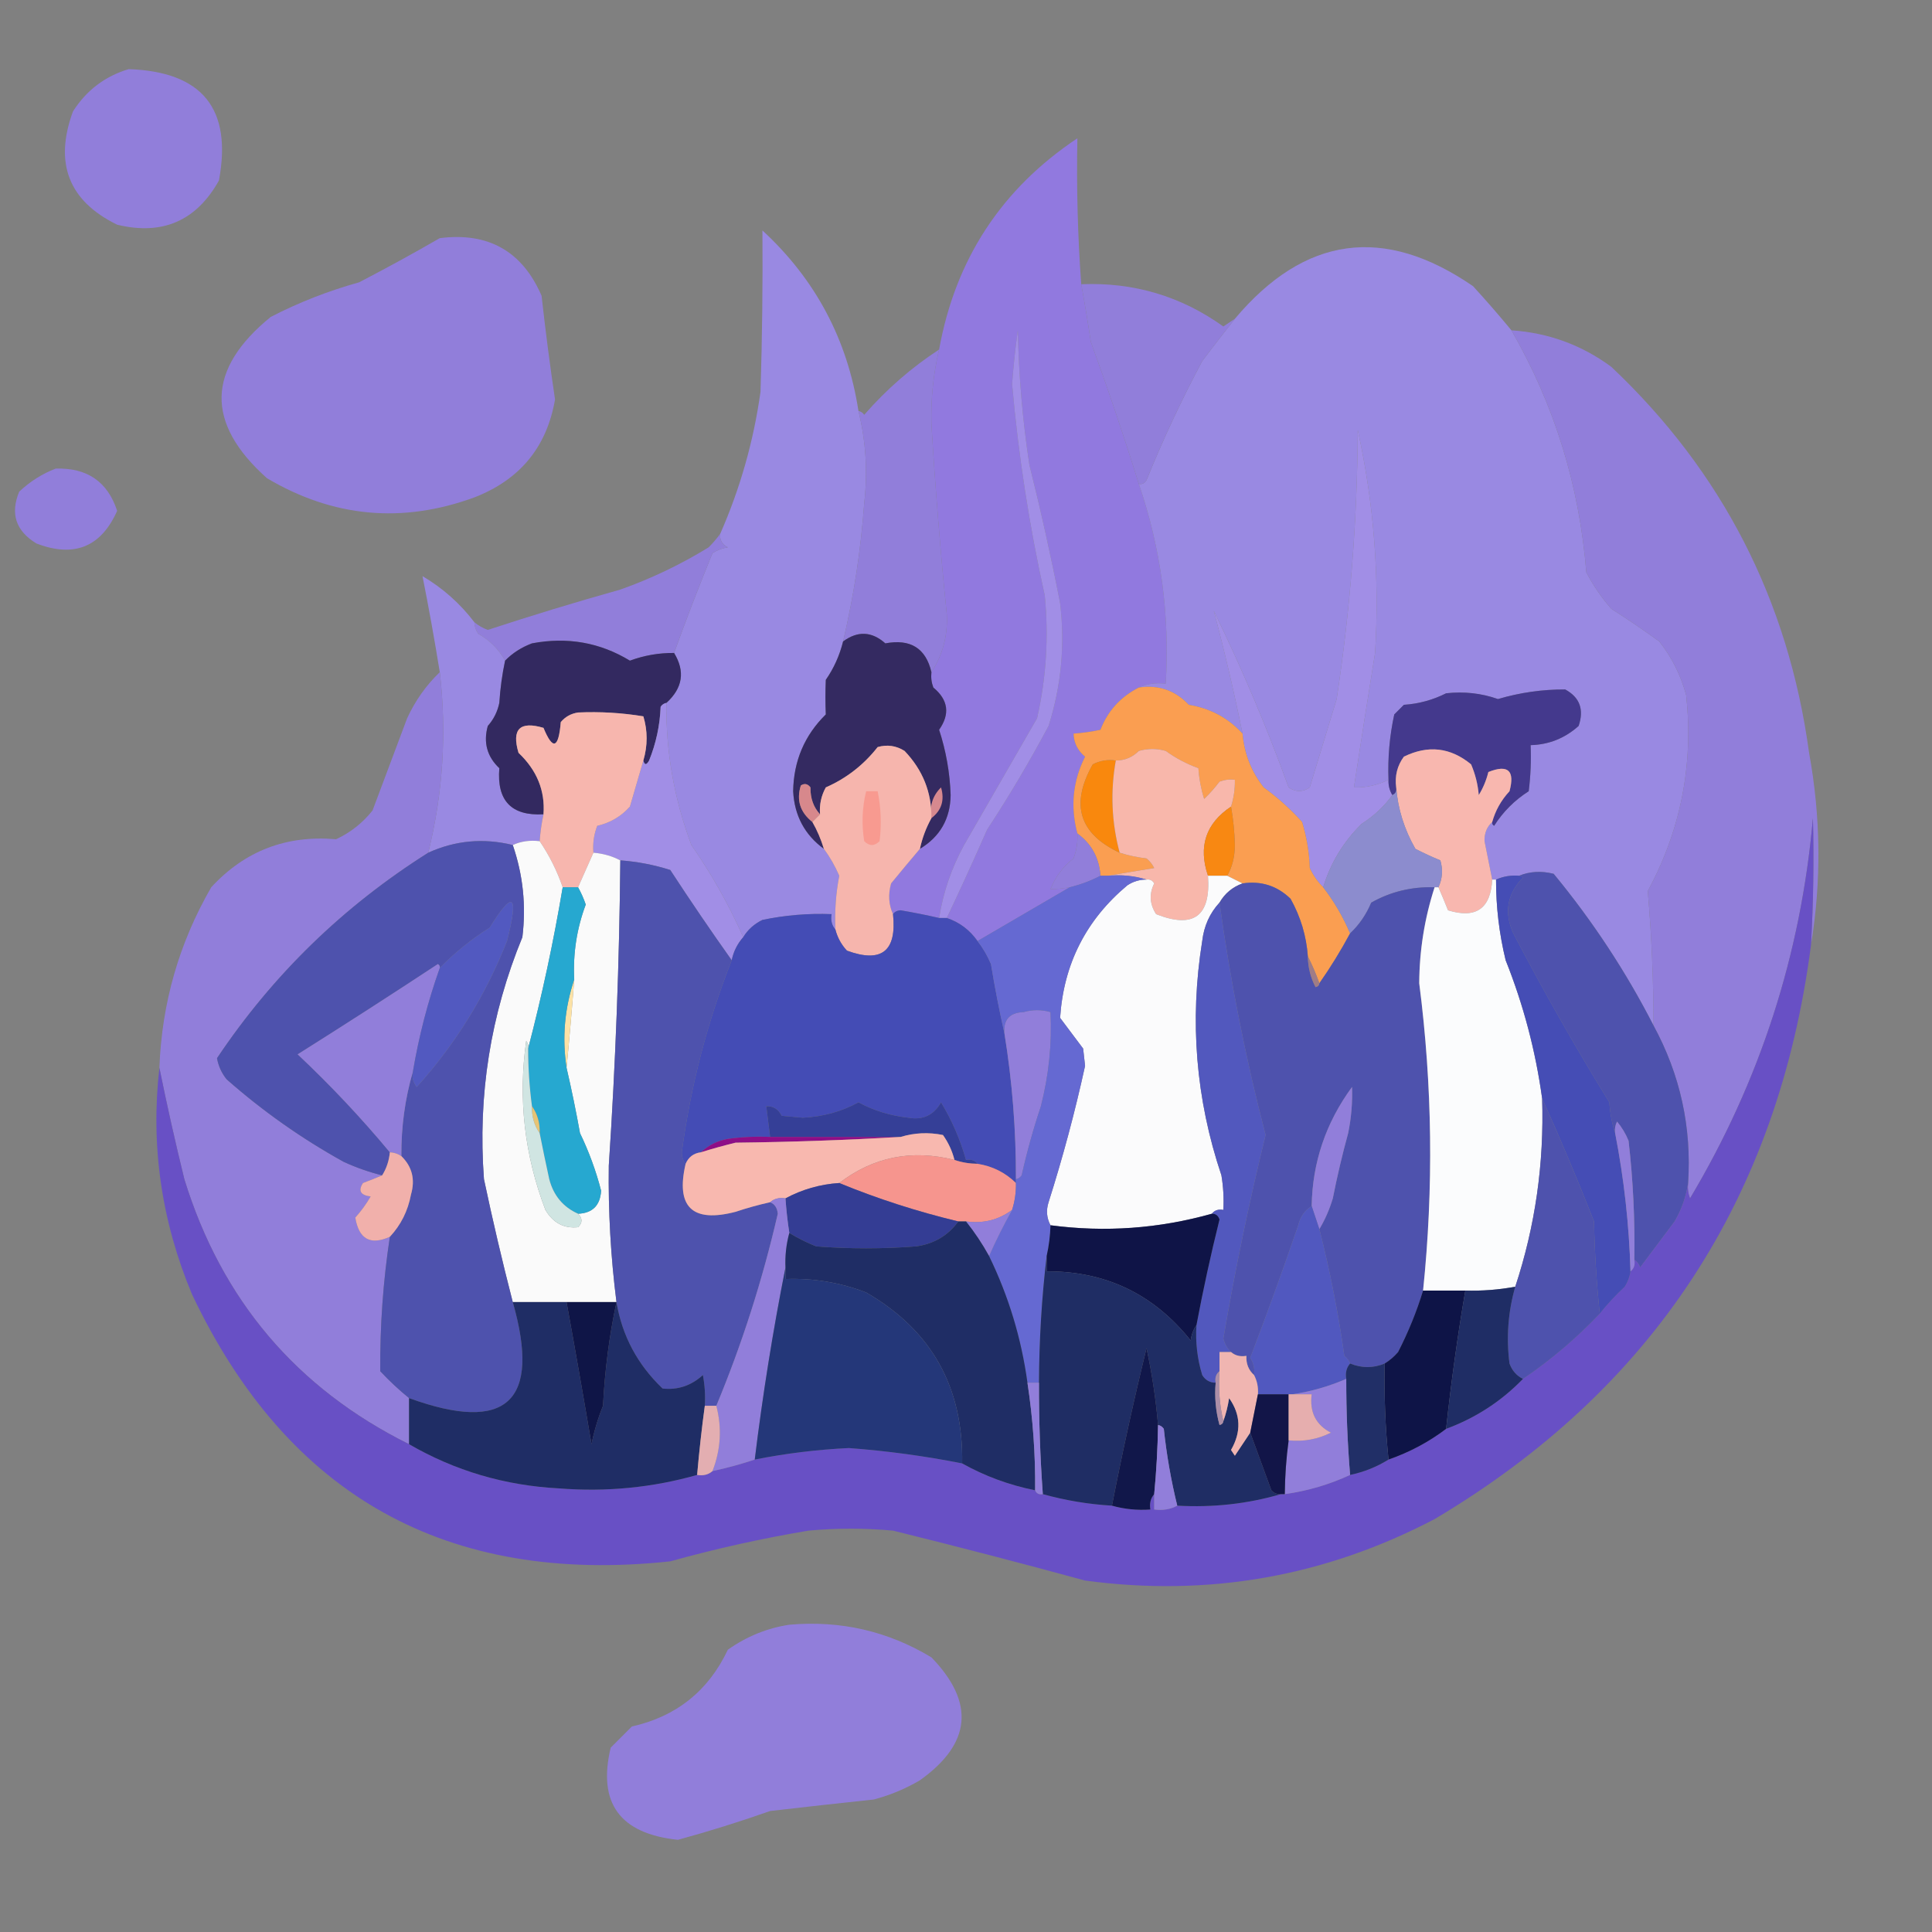 <svg id="SvgjsSvg1001" width="288" height="288" xmlns="http://www.w3.org/2000/svg" version="1.1" xmlns:xlink="http://www.w3.org/1999/xlink" xmlns:svgjs="http://svgjs.com/svgjs"><rect width="100%" height="100%" fill="#808080" stroke="none"/><defs id="SvgjsDefs1002"></defs><g id="SvgjsG1008"><svg xmlns="http://www.w3.org/2000/svg" fill-rule="evenodd" clip-rule="evenodd" image-rendering="optimizeQuality" shape-rendering="geometricPrecision" text-rendering="geometricPrecision" viewBox="0 0 503 496" width="288" height="288"><path fill="#917eda" d="M 33.5,14.5 C 52.67,15.158 60.503,24.824 57,43.5C 51.116,54.023 42.283,57.857 30.5,55C 17.878,48.827 14.045,38.994 19,25.5C 22.515,20.003 27.348,16.337 33.5,14.5 Z" class="colorb2b1fc svgShape"></path><path fill="#9179df" d="M 281.5,70.5 C 282.411,75.439 283.244,80.439 284,85.5C 288.471,97.745 292.637,110.079 296.5,122.5C 302.25,139.312 304.583,156.645 303.5,174.5C 300.941,174.198 298.607,174.532 296.5,175.5C 291.739,177.925 288.406,181.592 286.5,186.5C 284.194,186.993 281.861,187.326 279.5,187.5C 279.585,189.929 280.585,191.929 282.5,193.5C 279.304,199.836 278.637,206.502 280.5,213.5C 280.62,215.734 280.287,217.901 279.5,220C 276.78,222.099 274.78,224.765 273.5,228C 275.107,227.981 276.774,227.815 278.5,227.5C 270.508,232.163 262.508,236.83 254.5,241.5C 252.461,238.608 249.794,236.608 246.5,235.5C 250.082,227.943 253.582,220.276 257,212.5C 262.732,203.761 268.065,194.761 273,185.5C 276.307,175.074 277.307,164.407 276,153.5C 273.645,141.416 270.979,129.416 268,117.5C 266.232,105.9 265.232,94.234 265,82.5C 264.336,87.149 263.836,91.816 263.5,96.5C 265.132,115.028 267.966,133.361 272,151.5C 273.067,162.292 272.401,172.959 270,183.5C 263.634,194.52 257.301,205.52 251,216.5C 247.731,222.476 245.564,228.809 244.5,235.5C 241.228,234.744 237.894,234.078 234.5,233.5C 233.584,233.543 232.917,233.876 232.5,234.5C 231.366,232.034 231.199,229.367 232,226.5C 234.518,223.429 237.018,220.429 239.5,217.5C 244.75,214.335 247.417,209.668 247.5,203.5C 247.297,197.649 246.297,191.982 244.5,186.5C 247.389,182.385 246.889,178.718 243,175.5C 242.51,174.207 242.343,172.873 242.5,171.5C 245.428,167.031 246.761,162.031 246.5,156.5C 244.836,140.022 243.502,123.522 242.5,107C 242.317,100.358 242.983,93.858 244.5,87.5C 248.736,64.013 260.736,45.679 280.5,32.5C 280.246,45.155 280.579,57.822 281.5,70.5 Z" class="color8888e9 svgShape"></path><path fill="#917eda" d="M 114.5,58.5 C 127.139,56.9 135.972,61.9 141,73.5C 142.002,82.523 143.169,91.523 144.5,100.5C 142.366,112.9 135.366,121.4 123.5,126C 104.727,132.872 86.727,131.206 69.5,121C 53.422,106.632 53.756,92.632 70.5,79C 77.851,75.216 85.518,72.216 93.5,70C 100.686,66.269 107.686,62.436 114.5,58.5 Z" class="colorb1b0fd svgShape"></path><path fill="#9989e2" d="M 223.5,103.5 C 225.438,111.378 225.938,119.378 225,127.5C 224.126,139.66 222.292,151.66 219.5,163.5C 218.596,167.145 217.096,170.478 215,173.5C 214.872,176.514 214.872,179.514 215,182.5C 209.462,187.945 206.629,194.612 206.5,202.5C 206.828,208.827 209.495,213.827 214.5,217.5C 216.075,219.645 217.409,221.978 218.5,224.5C 217.615,229.122 217.282,233.789 217.5,238.5C 216.566,237.432 216.232,236.099 216.5,234.5C 210.435,234.261 204.435,234.761 198.5,236C 196.341,237.059 194.674,238.559 193.5,240.5C 189.798,232.101 185.298,224.101 180,216.5C 175.495,204.438 173.329,192.104 173.5,179.5C 177.757,175.631 178.424,171.298 175.5,166.5C 178.593,157.91 181.926,149.243 185.5,140.5C 186.729,139.719 188.062,139.219 189.5,139C 188.027,138.29 187.36,137.124 187.5,135.5C 192.705,123.682 196.205,111.349 198,98.5C 198.441,84.374 198.607,70.374 198.5,56.5C 212.301,69.218 220.634,84.884 223.5,103.5 Z" class="color9d9ce9 svgShape"></path><path fill="#9989e2" d="M 393.5,82.5 C 404.693,101.92 411.193,122.92 413,145.5C 414.796,148.927 416.963,152.094 419.5,155C 423.753,157.71 427.92,160.543 432,163.5C 435.28,167.658 437.613,172.325 439,177.5C 440.935,195.561 437.602,212.561 429,228.5C 429.996,240.09 430.496,251.757 430.5,263.5C 423.299,249.447 414.632,236.28 404.5,224C 401.304,223.195 398.304,223.362 395.5,224.5C 393.379,224.325 391.379,224.659 389.5,225.5C 389.167,225.5 388.833,225.5 388.5,225.5C 387.837,222.179 387.17,218.846 386.5,215.5C 386.436,213.443 387.102,211.777 388.5,210.5C 388.435,210.938 388.601,211.272 389,211.5C 391.333,207.833 394.333,204.833 398,202.5C 398.499,198.514 398.666,194.514 398.5,190.5C 403.266,190.368 407.433,188.702 411,185.5C 412.458,181.219 411.292,178.053 407.5,176C 401.555,175.98 395.722,176.813 390,178.5C 385.68,176.98 381.18,176.48 376.5,177C 373.043,178.743 369.377,179.743 365.5,180C 364.667,180.833 363.833,181.667 363,182.5C 361.783,188.101 361.283,193.768 361.5,199.5C 358.692,200.929 355.692,201.595 352.5,201.5C 354.28,189.875 356.114,178.208 358,166.5C 359.209,146.929 357.709,127.596 353.5,108.5C 353.367,131.977 351.534,155.31 348,178.5C 345.668,186.155 343.335,193.822 341,201.5C 339.186,202.76 337.353,202.76 335.5,201.5C 329.804,185.78 323.304,170.446 316,155.5C 318.806,166.02 321.306,176.687 323.5,187.5C 319.739,183.405 315.073,180.905 309.5,180C 305.973,176.239 301.639,174.739 296.5,175.5C 298.607,174.532 300.941,174.198 303.5,174.5C 304.583,156.645 302.25,139.312 296.5,122.5C 297.376,122.631 298.043,122.298 298.5,121.5C 302.798,110.905 307.631,100.572 313,90.5C 315.873,86.696 318.707,83.029 321.5,79.5C 339.667,57.897 360.333,55.063 383.5,71C 386.959,74.771 390.292,78.605 393.5,82.5 Z" class="color9c9be8 svgShape"></path><path fill="#917eda" d="M281.5 70.5C295.139 69.937 307.472 73.603 318.5 81.5 319.518 80.808 320.518 80.141 321.5 79.5 318.707 83.029 315.873 86.696 313 90.5 307.631 100.572 302.798 110.905 298.5 121.5 298.043 122.298 297.376 122.631 296.5 122.5 292.637 110.079 288.471 97.745 284 85.5 283.244 80.439 282.411 75.439 281.5 70.5zM393.5 82.5C403.109 83.14 411.776 86.307 419.5 92 448.423 119.315 465.59 152.815 471 192.5 474.057 209.293 474.223 225.96 471.5 242.5 472.111 231.501 472.278 220.501 472 209.5 468.884 244.97 458.218 277.97 440 308.5 439.51 307.207 439.343 305.873 439.5 304.5 440.446 289.953 437.446 276.287 430.5 263.5 430.496 251.757 429.996 240.09 429 228.5 437.602 212.561 440.935 195.561 439 177.5 437.613 172.325 435.28 167.658 432 163.5 427.92 160.543 423.753 157.71 419.5 155 416.963 152.094 414.796 148.927 413 145.5 411.193 122.92 404.693 101.92 393.5 82.5z" class="colorb1b0fd svgShape"></path><path fill="#917eda" d="M 244.5,87.5 C 242.983,93.858 242.317,100.358 242.5,107C 243.502,123.522 244.836,140.022 246.5,156.5C 246.761,162.031 245.428,167.031 242.5,171.5C 241.043,165.266 237.043,162.766 230.5,164C 226.969,160.86 223.302,160.694 219.5,163.5C 222.292,151.66 224.126,139.66 225,127.5C 225.938,119.378 225.438,111.378 223.5,103.5C 224.117,103.611 224.617,103.944 225,104.5C 230.78,97.878 237.28,92.212 244.5,87.5 Z" class="colorb0affd svgShape"></path><path fill="#a18ee6" d="M 361.5,199.5 C 361.433,200.959 361.766,202.292 362.5,203.5C 360.406,206.422 357.739,208.922 354.5,211C 349.744,215.685 346.411,221.185 344.5,227.5C 343.069,226.097 341.902,224.431 341,222.5C 340.857,218.381 340.19,214.381 339,210.5C 335.991,207.158 332.657,204.158 329,201.5C 325.774,197.381 323.94,192.714 323.5,187.5C 321.306,176.687 318.806,166.02 316,155.5C 323.304,170.446 329.804,185.78 335.5,201.5C 337.353,202.76 339.186,202.76 341,201.5C 343.335,193.822 345.668,186.155 348,178.5C 351.534,155.31 353.367,131.977 353.5,108.5C 357.709,127.596 359.209,146.929 358,166.5C 356.114,178.208 354.28,189.875 352.5,201.5C 355.692,201.595 358.692,200.929 361.5,199.5 Z" class="colorb0aefb svgShape"></path><path fill="#917eda" d="M 14.5,118.5 C 22.687,118.244 28.02,121.911 30.5,129.5C 26.304,138.924 19.304,141.757 9.5,138C 4.121,134.752 2.621,130.252 5,124.5C 7.843,121.837 11.009,119.837 14.5,118.5 Z" class="colorb3b2fc svgShape"></path><path fill="#917eda" d="M 187.5,135.5 C 187.36,137.124 188.027,138.29 189.5,139C 188.062,139.219 186.729,139.719 185.5,140.5C 181.926,149.243 178.593,157.91 175.5,166.5C 171.55,166.464 167.717,167.131 164,168.5C 156.196,163.76 147.696,162.26 138.5,164C 135.761,165.026 133.428,166.526 131.5,168.5C 129.838,165.522 127.505,163.189 124.5,161.5C 123.873,160.583 123.539,159.583 123.5,158.5C 124.531,159.355 125.697,160.022 127,160.5C 138.402,156.751 149.902,153.251 161.5,150C 169.562,147.135 177.229,143.469 184.5,139C 185.636,137.855 186.636,136.688 187.5,135.5 Z" class="colorb0affa svgShape"></path><path fill="#a18ee6" d="M 246.5,235.5 C 245.833,235.5 245.167,235.5 244.5,235.5C 245.564,228.809 247.731,222.476 251,216.5C 257.301,205.52 263.634,194.52 270,183.5C 272.401,172.959 273.067,162.292 272,151.5C 267.966,133.361 265.132,115.028 263.5,96.5C 263.836,91.816 264.336,87.149 265,82.5C 265.232,94.234 266.232,105.9 268,117.5C 270.979,129.416 273.645,141.416 276,153.5C 277.307,164.407 276.307,175.074 273,185.5C 268.065,194.761 262.732,203.761 257,212.5C 253.582,220.276 250.082,227.943 246.5,235.5 Z" class="coloracacfc svgShape"></path><path fill="#9989e2" d="M 123.5,158.5 C 123.539,159.583 123.873,160.583 124.5,161.5C 127.505,163.189 129.838,165.522 131.5,168.5C 130.74,172.081 130.24,175.748 130,179.5C 129.527,181.779 128.527,183.779 127,185.5C 125.802,189.809 126.802,193.476 130,196.5C 129.307,204.972 133.141,208.972 141.5,208.5C 141.007,210.806 140.674,213.139 140.5,215.5C 137.941,215.198 135.607,215.532 133.5,216.5C 125.871,214.635 118.538,215.302 111.5,218.5C 115.34,202.976 116.34,187.309 114.5,171.5C 113.14,163.078 111.64,154.744 110,146.5C 115.289,149.623 119.789,153.623 123.5,158.5 Z" class="color9d9ce9 svgShape"></path><path fill="#342a61" d="M 242.5,171.5 C 242.343,172.873 242.51,174.207 243,175.5C 246.889,178.718 247.389,182.385 244.5,186.5C 246.297,191.982 247.297,197.649 247.5,203.5C 247.417,209.668 244.75,214.335 239.5,217.5C 240.108,214.673 241.108,212.007 242.5,209.5C 242.57,202.792 240.236,196.959 235.5,192C 233.305,190.627 230.971,190.294 228.5,191C 224.86,195.644 220.36,199.144 215,201.5C 213.798,203.677 213.298,206.011 213.5,208.5C 211.803,206.695 210.97,204.361 211,201.5C 210.282,200.549 209.449,200.383 208.5,201C 207.31,204.802 208.31,207.969 211.5,210.5C 212.736,212.649 213.736,214.982 214.5,217.5C 209.495,213.827 206.828,208.827 206.5,202.5C 206.629,194.612 209.462,187.945 215,182.5C 214.872,179.514 214.872,176.514 215,173.5C 217.096,170.478 218.596,167.145 219.5,163.5C 223.302,160.694 226.969,160.86 230.5,164C 237.043,162.766 241.043,165.266 242.5,171.5 Z" class="color342a61 svgShape"></path><path fill="#332960" d="M 175.5,166.5 C 178.424,171.298 177.757,175.631 173.5,179.5C 172.883,179.611 172.383,179.944 172,180.5C 171.811,185.346 170.811,190.012 169,194.5C 168.31,195.738 167.81,195.738 167.5,194.5C 168.637,190.618 168.637,186.784 167.5,183C 161.846,182.074 156.18,181.741 150.5,182C 148.671,182.273 147.171,183.107 146,184.5C 145.429,191.399 143.929,191.899 141.5,186C 135.333,184.167 133.167,186.333 135,192.5C 139.79,197.038 141.956,202.371 141.5,208.5C 133.141,208.972 129.307,204.972 130,196.5C 126.802,193.476 125.802,189.809 127,185.5C 128.527,183.779 129.527,181.779 130,179.5C 130.24,175.748 130.74,172.081 131.5,168.5C 133.428,166.526 135.761,165.026 138.5,164C 147.696,162.26 156.196,163.76 164,168.5C 167.717,167.131 171.55,166.464 175.5,166.5 Z" class="color332960 svgShape"></path><path fill="#917eda" d="M 114.5,171.5 C 116.34,187.309 115.34,202.976 111.5,218.5C 89.348,232.487 71.014,250.32 56.5,272C 56.858,274.032 57.692,275.866 59,277.5C 68.378,285.773 78.544,292.94 89.5,299C 92.796,300.511 96.129,301.677 99.5,302.5C 97.958,303.163 96.291,303.83 94.5,304.5C 93.186,306.518 93.853,307.685 96.5,308C 95.36,309.973 94.027,311.807 92.5,313.5C 93.425,319.113 96.425,320.78 101.5,318.5C 99.744,330.067 98.911,341.733 99,353.5C 101.396,356.067 103.896,358.4 106.5,360.5C 106.5,364.5 106.5,368.5 106.5,372.5C 77.195,357.935 57.695,334.935 48,303.5C 45.605,293.749 43.438,284.083 41.5,274.5C 42.121,257.676 46.621,242.009 55,227.5C 63.716,218.036 74.549,213.869 87.5,215C 91.241,213.262 94.408,210.762 97,207.5C 99.998,199.512 102.998,191.512 106,183.5C 108.118,178.906 110.952,174.906 114.5,171.5 Z" class="colorb1b0fd svgShape"></path><path fill="#fa9e51" d="M 296.5,175.5 C 301.639,174.739 305.973,176.239 309.5,180C 315.073,180.905 319.739,183.405 323.5,187.5C 323.94,192.714 325.774,197.381 329,201.5C 332.657,204.158 335.991,207.158 339,210.5C 340.19,214.381 340.857,218.381 341,222.5C 341.902,224.431 343.069,226.097 344.5,227.5C 347.352,231.204 349.685,235.204 351.5,239.5C 349.081,244.009 346.414,248.342 343.5,252.5C 342.651,250.112 341.651,247.779 340.5,245.5C 340.117,240.183 338.617,235.183 336,230.5C 332.518,227.117 328.351,225.784 323.5,226.5C 322.167,225.833 320.833,225.167 319.5,224.5C 320.812,222.257 321.478,219.59 321.5,216.5C 321.414,213.116 321.081,209.783 320.5,206.5C 321.219,204.236 321.552,201.903 321.5,199.5C 320.127,199.343 318.793,199.51 317.5,200C 316.274,201.635 314.941,203.135 313.5,204.5C 312.682,201.893 312.182,199.226 312,196.5C 308.961,195.397 306.127,193.897 303.5,192C 301.167,191.333 298.833,191.333 296.5,192C 294.842,193.663 292.842,194.496 290.5,194.5C 288.396,194.201 286.396,194.534 284.5,195.5C 278.612,205.912 280.945,213.578 291.5,218.5C 293.746,219.21 296.08,219.71 298.5,220C 299.357,220.689 300.023,221.522 300.5,222.5C 296.353,223.167 292.353,223.834 288.5,224.5C 287.833,224.5 287.167,224.5 286.5,224.5C 286.175,219.86 284.175,216.194 280.5,213.5C 278.637,206.502 279.304,199.836 282.5,193.5C 280.585,191.929 279.585,189.929 279.5,187.5C 281.861,187.326 284.194,186.993 286.5,186.5C 288.406,181.592 291.739,177.925 296.5,175.5 Z" class="colorfba419 svgShape"></path><path fill="#44398d" d="M 388.5,210.5 C 389.343,207.484 390.843,204.817 393,202.5C 394.45,197.115 392.617,195.448 387.5,197.5C 386.965,199.661 386.132,201.661 385,203.5C 384.759,200.711 384.092,198.044 383,195.5C 377.633,191.079 371.8,190.413 365.5,193.5C 363.771,195.851 363.104,198.518 363.5,201.5C 363.672,202.492 363.338,203.158 362.5,203.5C 361.766,202.292 361.433,200.959 361.5,199.5C 361.283,193.768 361.783,188.101 363,182.5C 363.833,181.667 364.667,180.833 365.5,180C 369.377,179.743 373.043,178.743 376.5,177C 381.18,176.48 385.68,176.98 390,178.5C 395.722,176.813 401.555,175.98 407.5,176C 411.292,178.053 412.458,181.219 411,185.5C 407.433,188.702 403.266,190.368 398.5,190.5C 398.666,194.514 398.499,198.514 398,202.5C 394.333,204.833 391.333,207.833 389,211.5C 388.601,211.272 388.435,210.938 388.5,210.5 Z" class="color44398d svgShape"></path><path fill="#a18ee6" d="M 173.5,179.5 C 173.329,192.104 175.495,204.438 180,216.5C 185.298,224.101 189.798,232.101 193.5,240.5C 191.975,242.216 190.975,244.216 190.5,246.5C 185.088,238.885 179.755,231.052 174.5,223C 170.28,221.658 165.947,220.825 161.5,220.5C 159.401,219.388 157.067,218.721 154.5,218.5C 154.292,216.08 154.626,213.747 155.5,211.5C 158.872,210.731 161.705,209.065 164,206.5C 165.192,202.377 166.359,198.377 167.5,194.5C 167.81,195.738 168.31,195.738 169,194.5C 170.811,190.012 171.811,185.346 172,180.5C 172.383,179.944 172.883,179.611 173.5,179.5 Z" class="colorb0aefb svgShape"></path><path fill="#f7b6ae" d="M 167.5,194.5 C 166.359,198.377 165.192,202.377 164,206.5C 161.705,209.065 158.872,210.731 155.5,211.5C 154.626,213.747 154.292,216.08 154.5,218.5C 153.172,221.497 151.839,224.497 150.5,227.5C 149.167,227.5 147.833,227.5 146.5,227.5C 145.023,223.213 143.023,219.213 140.5,215.5C 140.674,213.139 141.007,210.806 141.5,208.5C 141.956,202.371 139.79,197.038 135,192.5C 133.167,186.333 135.333,184.167 141.5,186C 143.929,191.899 145.429,191.399 146,184.5C 147.171,183.107 148.671,182.273 150.5,182C 156.18,181.741 161.846,182.074 167.5,183C 168.637,186.784 168.637,190.618 167.5,194.5 Z" class="colorf7b6ae svgShape"></path><path fill="#f9880d" d="M 290.5,194.5 C 289.061,202.572 289.395,210.572 291.5,218.5C 280.945,213.578 278.612,205.912 284.5,195.5C 286.396,194.534 288.396,194.201 290.5,194.5 Z" class="colorf9880d svgShape"></path><path fill="#f8b7af" d="M 388.5,210.5 C 387.102,211.777 386.436,213.443 386.5,215.5C 387.17,218.846 387.837,222.179 388.5,225.5C 388.095,233.07 384.261,235.737 377,233.5C 376.155,231.389 375.322,229.389 374.5,227.5C 375.537,225.262 375.703,222.929 375,220.5C 372.798,219.598 370.632,218.598 368.5,217.5C 365.597,212.409 363.93,207.075 363.5,201.5C 363.104,198.518 363.771,195.851 365.5,193.5C 371.8,190.413 377.633,191.079 383,195.5C 384.092,198.044 384.759,200.711 385,203.5C 386.132,201.661 386.965,199.661 387.5,197.5C 392.617,195.448 394.45,197.115 393,202.5C 390.843,204.817 389.343,207.484 388.5,210.5 Z" class="colorf8b7af svgShape"></path><path fill="#f8b7ab" d="M 320.5,206.5 C 313.928,210.882 311.928,216.882 314.5,224.5C 315.268,235.029 310.768,238.362 301,234.5C 299.314,231.912 299.147,229.245 300.5,226.5C 300.043,225.702 299.376,225.369 298.5,225.5C 295.375,224.521 292.042,224.187 288.5,224.5C 292.353,223.834 296.353,223.167 300.5,222.5C 300.023,221.522 299.357,220.689 298.5,220C 296.08,219.71 293.746,219.21 291.5,218.5C 289.395,210.572 289.061,202.572 290.5,194.5C 292.842,194.496 294.842,193.663 296.5,192C 298.833,191.333 301.167,191.333 303.5,192C 306.127,193.897 308.961,195.397 312,196.5C 312.182,199.226 312.682,201.893 313.5,204.5C 314.941,203.135 316.274,201.635 317.5,200C 318.793,199.51 320.127,199.343 321.5,199.5C 321.552,201.903 321.219,204.236 320.5,206.5 Z" class="colorf8b7ab svgShape"></path><path fill="#d7888c" d="M 213.5,208.5 C 212.833,209.167 212.167,209.833 211.5,210.5C 208.31,207.969 207.31,204.802 208.5,201C 209.449,200.383 210.282,200.549 211,201.5C 210.97,204.361 211.803,206.695 213.5,208.5 Z" class="colord7888c svgShape"></path><path fill="#d7898f" d="M 242.5,209.5 C 241.964,206.335 242.797,203.669 245,201.5C 245.977,204.817 245.144,207.484 242.5,209.5 Z" class="colord7898f svgShape"></path><path fill="#f6b5ad" d="M 242.5,209.5 C 241.108,212.007 240.108,214.673 239.5,217.5C 237.018,220.429 234.518,223.429 232,226.5C 231.199,229.367 231.366,232.034 232.5,234.5C 233.52,244.148 229.52,247.315 220.5,244C 219.029,242.417 218.029,240.583 217.5,238.5C 217.282,233.789 217.615,229.122 218.5,224.5C 217.409,221.978 216.075,219.645 214.5,217.5C 213.736,214.982 212.736,212.649 211.5,210.5C 212.167,209.833 212.833,209.167 213.5,208.5C 213.298,206.011 213.798,203.677 215,201.5C 220.36,199.144 224.86,195.644 228.5,191C 230.971,190.294 233.305,190.627 235.5,192C 240.236,196.959 242.57,202.792 242.5,209.5 Z" class="colorf6b5ad svgShape"></path><path fill="#8c8cce" d="M 363.5,201.5 C 363.93,207.075 365.597,212.409 368.5,217.5C 370.632,218.598 372.798,219.598 375,220.5C 375.703,222.929 375.537,225.262 374.5,227.5C 374.167,227.5 373.833,227.5 373.5,227.5C 367.534,227.319 362.034,228.653 357,231.5C 355.694,234.621 353.86,237.287 351.5,239.5C 349.685,235.204 347.352,231.204 344.5,227.5C 346.411,221.185 349.744,215.685 354.5,211C 357.739,208.922 360.406,206.422 362.5,203.5C 363.338,203.158 363.672,202.492 363.5,201.5 Z" class="color9d9be7 svgShape"></path><path fill="#f89a90" d="M 225.5,202.5 C 226.5,202.5 227.5,202.5 228.5,202.5C 229.368,206.808 229.534,211.141 229,215.5C 227.667,216.833 226.333,216.833 225,215.5C 224.294,211.113 224.46,206.78 225.5,202.5 Z" class="colorf89a90 svgShape"></path><path fill="#fafafa" d="M 140.5,215.5 C 143.023,219.213 145.023,223.213 146.5,227.5C 144.106,241.729 141.106,255.729 137.5,269.5C 137.631,268.761 137.464,268.094 137,267.5C 134.867,282.53 136.534,297.197 142,311.5C 144.002,314.887 146.835,316.387 150.5,316C 151.684,314.855 151.684,313.688 150.5,312.5C 154.261,312.341 156.261,310.341 156.5,306.5C 155.165,301.331 153.332,296.331 151,291.5C 149.971,285.786 148.804,280.119 147.5,274.5C 148.249,266.841 148.916,259.174 149.5,251.5C 149.155,244.771 150.155,238.271 152.5,232C 151.956,230.415 151.289,228.915 150.5,227.5C 151.839,224.497 153.172,221.497 154.5,218.5C 157.067,218.721 159.401,219.388 161.5,220.5C 161.254,247.032 160.254,273.532 158.5,300C 158.338,311.896 159.004,323.729 160.5,335.5C 156.167,335.5 151.833,335.5 147.5,335.5C 142.833,335.5 138.167,335.5 133.5,335.5C 130.771,324.917 128.271,314.25 126,303.5C 124.361,281.72 127.694,260.72 136,240.5C 137.009,232.29 136.176,224.29 133.5,216.5C 135.607,215.532 137.941,215.198 140.5,215.5 Z" class="colorfafafa svgShape"></path><path fill="#f88812" d="M 320.5,206.5 C 321.081,209.783 321.414,213.116 321.5,216.5C 321.478,219.59 320.812,222.257 319.5,224.5C 317.833,224.5 316.167,224.5 314.5,224.5C 311.928,216.882 313.928,210.882 320.5,206.5 Z" class="colorf88812 svgShape"></path><path fill="#917eda" d="M 280.5,213.5 C 284.175,216.194 286.175,219.86 286.5,224.5C 284.021,225.795 281.354,226.795 278.5,227.5C 276.774,227.815 275.107,227.981 273.5,228C 274.78,224.765 276.78,222.099 279.5,220C 280.287,217.901 280.62,215.734 280.5,213.5 Z" class="color9c9ae6 svgShape"></path><path fill="#4e52ad" d="M161.5 220.5C165.947 220.825 170.28 221.658 174.5 223 179.755 231.052 185.088 238.885 190.5 246.5 184.149 262.567 179.816 279.233 177.5 296.5 177.52 297.726 177.853 298.726 178.5 299.5 175.895 310.763 180.228 314.93 191.5 312 194.474 311.007 197.474 310.174 200.5 309.5 201.693 309.97 202.36 310.97 202.5 312.5 198.532 329.734 193.198 346.4 186.5 362.5 185.5 362.5 184.5 362.5 183.5 362.5 183.664 359.813 183.497 357.146 183 354.5 179.945 357.271 176.445 358.438 172.5 358 165.968 351.766 161.968 344.266 160.5 335.5 159.004 323.729 158.338 311.896 158.5 300 160.254 273.532 161.254 247.032 161.5 220.5zM395.5 224.5C398.304 223.362 401.304 223.195 404.5 224 414.632 236.28 423.299 249.447 430.5 263.5 437.446 276.287 440.446 289.953 439.5 304.5 439.011 307.986 437.844 311.319 436 314.5 433 318.5 430 322.5 427 326.5 426.722 325.584 426.222 324.918 425.5 324.5 425.681 314.133 425.181 303.8 424 293.5 423.252 291.668 422.252 290.001 421 288.5 420.517 289.448 420.351 290.448 420.5 291.5 419.683 289.031 419.183 286.365 419 283.5 410.147 269.126 401.813 254.46 394 239.5 391.541 234.087 392.374 229.253 396.5 225 396.272 224.601 395.938 224.435 395.5 224.5z" class="color6569d3 svgShape"></path><path fill="#fbfbfc" d="M 314.5,224.5 C 316.167,224.5 317.833,224.5 319.5,224.5C 320.833,225.167 322.167,225.833 323.5,226.5C 320.891,227.443 318.891,229.11 317.5,231.5C 314.962,234.245 313.462,237.578 313,241.5C 309.658,262.298 311.324,282.632 318,302.5C 318.498,305.482 318.665,308.482 318.5,311.5C 317.209,311.263 316.209,311.596 315.5,312.5C 301.69,316.381 287.69,317.381 273.5,315.5C 272.489,313.598 272.322,311.598 273,309.5C 276.714,297.809 279.881,285.976 282.5,274C 282.333,272.5 282.167,271 282,269.5C 280,266.833 278,264.167 276,261.5C 276.918,247.497 282.751,235.997 293.5,227C 295.025,225.991 296.692,225.491 298.5,225.5C 299.376,225.369 300.043,225.702 300.5,226.5C 299.147,229.245 299.314,231.912 301,234.5C 310.768,238.362 315.268,235.029 314.5,224.5 Z" class="colorfbfbfc svgShape"></path><path fill="#4e52ad" d="M 323.5,226.5 C 328.351,225.784 332.518,227.117 336,230.5C 338.617,235.183 340.117,240.183 340.5,245.5C 340.539,248.321 341.205,250.988 342.5,253.5C 343.107,253.376 343.44,253.043 343.5,252.5C 346.414,248.342 349.081,244.009 351.5,239.5C 353.86,237.287 355.694,234.621 357,231.5C 362.034,228.653 367.534,227.319 373.5,227.5C 370.879,235.61 369.545,243.943 369.5,252.5C 372.931,279.138 373.264,305.805 370.5,332.5C 368.852,337.923 366.685,343.256 364,348.5C 362.961,349.71 361.794,350.71 360.5,351.5C 357.535,352.734 354.535,352.734 351.5,351.5C 351.217,350.711 350.717,350.044 350,349.5C 348.434,338.365 346.267,327.365 343.5,316.5C 344.958,314.068 346.125,311.401 347,308.5C 348.126,302.787 349.46,297.12 351,291.5C 351.811,287.504 352.144,283.504 352,279.5C 345.183,288.809 341.683,299.142 341.5,310.5C 339.716,311.574 338.549,313.24 338,315.5C 334.012,327.137 329.845,338.637 325.5,350C 326.38,351.356 326.714,352.856 326.5,354.5C 325.069,353.22 324.402,351.553 324.5,349.5C 322.901,349.768 321.568,349.434 320.5,348.5C 319.528,347.601 318.862,346.434 318.5,345C 321.543,327.169 325.209,309.502 329.5,292C 324.298,272.032 320.298,251.865 317.5,231.5C 318.891,229.11 320.891,227.443 323.5,226.5 Z" class="color6569d3 svgShape"></path><path fill="#fbfcfd" d="M 388.5,225.5 C 388.833,225.5 389.167,225.5 389.5,225.5C 389.485,232.595 390.319,239.595 392,246.5C 396.628,258.097 399.795,270.097 401.5,282.5C 402.038,299.398 399.705,315.732 394.5,331.5C 390.215,332.295 385.881,332.628 381.5,332.5C 377.833,332.5 374.167,332.5 370.5,332.5C 373.264,305.805 372.931,279.138 369.5,252.5C 369.545,243.943 370.879,235.61 373.5,227.5C 373.833,227.5 374.167,227.5 374.5,227.5C 375.322,229.389 376.155,231.389 377,233.5C 384.261,235.737 388.095,233.07 388.5,225.5 Z" class="colorfbfcfd svgShape"></path><path fill="#444cb5" d="M 244.5,235.5 C 245.167,235.5 245.833,235.5 246.5,235.5C 249.794,236.608 252.461,238.608 254.5,241.5C 255.907,243.308 257.074,245.308 258,247.5C 259.012,253.664 260.178,259.664 261.5,265.5C 263.54,278.053 264.54,290.72 264.5,303.5C 264.5,303.833 264.5,304.167 264.5,304.5C 261.718,301.776 258.385,300.109 254.5,299.5C 253.791,298.596 252.791,298.263 251.5,298.5C 250.007,293.179 247.84,288.179 245,283.5C 243.114,286.839 240.281,288.173 236.5,287.5C 231.823,286.979 227.49,285.646 223.5,283.5C 219.077,285.913 214.244,287.246 209,287.5C 207.167,287.333 205.333,287.167 203.5,287C 202.692,285.294 201.359,284.461 199.5,284.5C 199.833,287.167 200.167,289.833 200.5,292.5C 196.818,292.335 193.152,292.501 189.5,293C 186.719,293.522 184.385,294.689 182.5,296.5C 180.596,296.738 179.262,297.738 178.5,299.5C 177.853,298.726 177.52,297.726 177.5,296.5C 179.816,279.233 184.149,262.567 190.5,246.5C 190.975,244.216 191.975,242.216 193.5,240.5C 194.674,238.559 196.341,237.059 198.5,236C 204.435,234.761 210.435,234.261 216.5,234.5C 216.232,236.099 216.566,237.432 217.5,238.5C 218.029,240.583 219.029,242.417 220.5,244C 229.52,247.315 233.52,244.148 232.5,234.5C 232.917,233.876 233.584,233.543 234.5,233.5C 237.894,234.078 241.228,234.744 244.5,235.5 Z" class="color444cb5 svgShape"></path><path fill="#5258be" d="M 317.5,231.5 C 320.298,251.865 324.298,272.032 329.5,292C 325.209,309.502 321.543,327.169 318.5,345C 318.862,346.434 319.528,347.601 320.5,348.5C 319.5,348.5 318.5,348.5 317.5,348.5C 317.5,350.167 317.5,351.833 317.5,353.5C 316.596,354.209 316.263,355.209 316.5,356.5C 314.983,356.489 313.816,355.823 313,354.5C 311.71,350.27 311.21,345.936 311.5,341.5C 313.23,332.295 315.23,323.129 317.5,314C 317.164,312.97 316.497,312.47 315.5,312.5C 316.209,311.596 317.209,311.263 318.5,311.5C 318.665,308.482 318.498,305.482 318,302.5C 311.324,282.632 309.658,262.298 313,241.5C 313.462,237.578 314.962,234.245 317.5,231.5 Z" class="color5258be svgShape"></path><path fill="#a07c86" d="M 340.5,245.5 C 341.651,247.779 342.651,250.112 343.5,252.5C 343.44,253.043 343.107,253.376 342.5,253.5C 341.205,250.988 340.539,248.321 340.5,245.5 Z" class="colora07c86 svgShape"></path><path fill="#6850c5" d="M 471.5,242.5 C 462.983,308.417 430.316,358.251 373.5,392C 344.902,406.985 314.569,412.319 282.5,408C 265.893,403.465 249.226,399.131 232.5,395C 225.167,394.333 217.833,394.333 210.5,395C 198.359,397.035 186.359,399.702 174.5,403C 116.42,409.204 74.92,386.038 50,333.5C 42.014,314.409 39.18,294.743 41.5,274.5C 43.438,284.083 45.605,293.749 48,303.5C 57.695,334.935 77.195,357.935 106.5,372.5C 118.462,379.428 131.462,383.261 145.5,384C 157.844,384.978 169.844,383.812 181.5,380.5C 183.099,380.768 184.432,380.434 185.5,379.5C 189.239,378.697 192.905,377.697 196.5,376.5C 204.583,374.893 212.75,373.893 221,373.5C 230.92,374.237 240.753,375.57 250.5,377.5C 256.385,380.798 262.718,383.131 269.5,384.5C 269.842,385.338 270.508,385.672 271.5,385.5C 277.392,387.14 283.392,388.14 289.5,388.5C 292.728,389.414 296.061,389.747 299.5,389.5C 299.232,387.901 299.566,386.568 300.5,385.5C 300.5,386.833 300.5,388.167 300.5,389.5C 302.735,389.795 304.735,389.461 306.5,388.5C 315.812,389.029 324.812,388.029 333.5,385.5C 333.833,385.5 334.167,385.5 334.5,385.5C 340.505,384.646 346.172,382.979 351.5,380.5C 355.099,379.747 358.433,378.413 361.5,376.5C 367.016,374.578 372.016,371.912 376.5,368.5C 384.198,365.657 390.865,361.324 396.5,355.5C 403.76,350.577 410.426,344.91 416.5,338.5C 418.461,336.037 420.628,333.703 423,331.5C 423.791,330.255 424.291,328.922 424.5,327.5C 425.404,326.791 425.737,325.791 425.5,324.5C 426.222,324.918 426.722,325.584 427,326.5C 430,322.5 433,318.5 436,314.5C 437.844,311.319 439.011,307.986 439.5,304.5C 439.343,305.873 439.51,307.207 440,308.5C 458.218,277.97 468.884,244.97 472,209.5C 472.278,220.501 472.111,231.501 471.5,242.5 Z" class="color8988e9 svgShape"></path><path fill="#fce2a6" d="M 149.5,251.5 C 148.916,259.174 148.249,266.841 147.5,274.5C 146.318,266.719 146.984,259.053 149.5,251.5 Z" class="colorfce2a6 svgShape"></path><path fill="#454db5" d="M 395.5,224.5 C 395.938,224.435 396.272,224.601 396.5,225C 392.374,229.253 391.541,234.087 394,239.5C 401.813,254.46 410.147,269.126 419,283.5C 419.183,286.365 419.683,289.031 420.5,291.5C 422.818,303.381 424.152,315.381 424.5,327.5C 424.291,328.922 423.791,330.255 423,331.5C 420.628,333.703 418.461,336.037 416.5,338.5C 415.671,330.677 415.171,322.677 415,314.5C 410.724,303.629 406.224,292.962 401.5,282.5C 399.795,270.097 396.628,258.097 392,246.5C 390.319,239.595 389.485,232.595 389.5,225.5C 391.379,224.659 393.379,224.325 395.5,224.5 Z" class="color454db5 svgShape"></path><path fill="#4e52ad" d="M 133.5,216.5 C 136.176,224.29 137.009,232.29 136,240.5C 127.694,260.72 124.361,281.72 126,303.5C 128.271,314.25 130.771,324.917 133.5,335.5C 140.915,361.417 131.915,369.75 106.5,360.5C 103.896,358.4 101.396,356.067 99,353.5C 98.911,341.733 99.744,330.067 101.5,318.5C 104.366,315.435 106.199,311.768 107,307.5C 108.139,303.579 107.305,300.246 104.5,297.5C 104.439,289.891 105.439,282.558 107.5,275.5C 107.238,276.978 107.571,278.311 108.5,279.5C 118.587,268.345 126.421,255.678 132,241.5C 135.127,229.245 133.627,228.078 127.5,238C 122.691,241.05 118.358,244.55 114.5,248.5C 114.565,248.062 114.399,247.728 114,247.5C 101.918,255.458 89.752,263.291 77.5,271C 86.093,279.088 94.093,287.588 101.5,296.5C 101.296,298.685 100.63,300.685 99.5,302.5C 96.129,301.677 92.796,300.511 89.5,299C 78.544,292.94 68.378,285.773 59,277.5C 57.692,275.866 56.858,274.032 56.5,272C 71.014,250.32 89.348,232.487 111.5,218.5C 118.538,215.302 125.871,214.635 133.5,216.5 Z" class="color6569d3 svgShape"></path><path fill="#917eda" d="M 114.5,248.5 C 111.399,257.234 109.066,266.234 107.5,275.5C 105.439,282.558 104.439,289.891 104.5,297.5C 103.609,296.89 102.609,296.557 101.5,296.5C 94.093,287.588 86.093,279.088 77.5,271C 89.752,263.291 101.918,255.458 114,247.5C 114.399,247.728 114.565,248.062 114.5,248.5 Z" class="coloracacfb svgShape"></path><path fill="#5259c0" d="M 107.5,275.5 C 109.066,266.234 111.399,257.234 114.5,248.5C 118.358,244.55 122.691,241.05 127.5,238C 133.627,228.078 135.127,229.245 132,241.5C 126.421,255.678 118.587,268.345 108.5,279.5C 107.571,278.311 107.238,276.978 107.5,275.5 Z" class="color5259c0 svgShape"></path><path fill="#917eda" d="M 264.5,303.5 C 264.54,290.72 263.54,278.053 261.5,265.5C 261.215,261.962 262.882,260.129 266.5,260C 268.833,259.333 271.167,259.333 273.5,260C 273.908,268.178 273.074,276.345 271,284.5C 269.022,290.411 267.355,296.411 266,302.5C 265.617,303.056 265.117,303.389 264.5,303.5 Z" class="colora4a4f4 svgShape"></path><path fill="#26a8d0" d="M 146.5,227.5 C 147.833,227.5 149.167,227.5 150.5,227.5C 151.289,228.915 151.956,230.415 152.5,232C 150.155,238.271 149.155,244.771 149.5,251.5C 146.984,259.053 146.318,266.719 147.5,274.5C 148.804,280.119 149.971,285.786 151,291.5C 153.332,296.331 155.165,301.331 156.5,306.5C 156.261,310.341 154.261,312.341 150.5,312.5C 146.612,310.762 144.112,307.762 143,303.5C 142.117,299.466 141.284,295.466 140.5,291.5C 140.59,288.848 139.924,286.515 138.5,284.5C 137.836,279.527 137.503,274.527 137.5,269.5C 141.106,255.729 144.106,241.729 146.5,227.5 Z" class="colorfca718 svgShape"></path><path fill="#353f97" d="M 254.5,299.5 C 252.435,299.483 250.435,299.15 248.5,298.5C 247.914,296.16 246.914,293.993 245.5,292C 241.745,291.245 238.078,291.411 234.5,292.5C 223.167,292.5 211.833,292.5 200.5,292.5C 200.167,289.833 199.833,287.167 199.5,284.5C 201.359,284.461 202.692,285.294 203.5,287C 205.333,287.167 207.167,287.333 209,287.5C 214.244,287.246 219.077,285.913 223.5,283.5C 227.49,285.646 231.823,286.979 236.5,287.5C 240.281,288.173 243.114,286.839 245,283.5C 247.84,288.179 250.007,293.179 251.5,298.5C 252.791,298.263 253.791,298.596 254.5,299.5 Z" class="color353f97 svgShape"></path><path fill="#e6c475" d="M 138.5,284.5 C 139.924,286.515 140.59,288.848 140.5,291.5C 139.076,289.485 138.41,287.152 138.5,284.5 Z" class="colore6c475 svgShape"></path><path fill="#8e0e87" d="M 200.5,292.5 C 211.833,292.5 223.167,292.5 234.5,292.5C 220.339,293.331 206.006,293.831 191.5,294C 188.454,294.739 185.454,295.572 182.5,296.5C 184.385,294.689 186.719,293.522 189.5,293C 193.152,292.501 196.818,292.335 200.5,292.5 Z" class="colorb794b5 svgShape"></path><path fill="#f8b8af" d="M 248.5,298.5 C 237.387,295.689 227.387,297.689 218.5,304.5C 213.53,304.824 208.863,306.157 204.5,308.5C 202.901,308.232 201.568,308.566 200.5,309.5C 197.474,310.174 194.474,311.007 191.5,312C 180.228,314.93 175.895,310.763 178.5,299.5C 179.262,297.738 180.596,296.738 182.5,296.5C 185.454,295.572 188.454,294.739 191.5,294C 206.006,293.831 220.339,293.331 234.5,292.5C 238.078,291.411 241.745,291.245 245.5,292C 246.914,293.993 247.914,296.16 248.5,298.5 Z" class="colorf8b8af svgShape"></path><path fill="#4e52ad" d="M 401.5,282.5 C 406.224,292.962 410.724,303.629 415,314.5C 415.171,322.677 415.671,330.677 416.5,338.5C 410.426,344.91 403.76,350.577 396.5,355.5C 394.827,354.657 393.66,353.324 393,351.5C 392.128,344.706 392.628,338.04 394.5,331.5C 399.705,315.732 402.038,299.398 401.5,282.5 Z" class="color6569d3 svgShape"></path><path fill="#917eda" d="M 343.5,316.5 C 342.833,314.5 342.167,312.5 341.5,310.5C 341.683,299.142 345.183,288.809 352,279.5C 352.144,283.504 351.811,287.504 351,291.5C 349.46,297.12 348.126,302.787 347,308.5C 346.125,311.401 344.958,314.068 343.5,316.5 Z" class="color9798ea svgShape"></path><path fill="#f6958e" d="M 248.5,298.5 C 250.435,299.15 252.435,299.483 254.5,299.5C 258.385,300.109 261.718,301.776 264.5,304.5C 264.552,306.903 264.219,309.236 263.5,311.5C 259.991,314.115 255.991,315.115 251.5,314.5C 250.833,314.5 250.167,314.5 249.5,314.5C 238.838,311.945 228.504,308.612 218.5,304.5C 227.387,297.689 237.387,295.689 248.5,298.5 Z" class="colorf6958e svgShape"></path><path fill="#343d94" d="M 218.5,304.5 C 228.504,308.612 238.838,311.945 249.5,314.5C 246.824,318.178 243.157,320.344 238.5,321C 229.833,321.667 221.167,321.667 212.5,321C 210.03,320.011 207.697,318.845 205.5,317.5C 205.037,314.518 204.704,311.518 204.5,308.5C 208.863,306.157 213.53,304.824 218.5,304.5 Z" class="color343d94 svgShape"></path><path fill="#f1b0ab" d="M 101.5,296.5 C 102.609,296.557 103.609,296.89 104.5,297.5C 107.305,300.246 108.139,303.579 107,307.5C 106.199,311.768 104.366,315.435 101.5,318.5C 96.425,320.78 93.425,319.113 92.5,313.5C 94.027,311.807 95.36,309.973 96.5,308C 93.853,307.685 93.186,306.518 94.5,304.5C 96.291,303.83 97.958,303.163 99.5,302.5C 100.63,300.685 101.296,298.685 101.5,296.5 Z" class="colorf1b0ab svgShape"></path><path fill="#d0e5e2" d="M 137.5,269.5 C 137.503,274.527 137.836,279.527 138.5,284.5C 138.41,287.152 139.076,289.485 140.5,291.5C 141.284,295.466 142.117,299.466 143,303.5C 144.112,307.762 146.612,310.762 150.5,312.5C 151.684,313.688 151.684,314.855 150.5,316C 146.835,316.387 144.002,314.887 142,311.5C 136.534,297.197 134.867,282.53 137,267.5C 137.464,268.094 137.631,268.761 137.5,269.5 Z" class="colord0e5e2 svgShape"></path><path fill="#6569d2" d="M 286.5,224.5 C 287.167,224.5 287.833,224.5 288.5,224.5C 292.042,224.187 295.375,224.521 298.5,225.5C 296.692,225.491 295.025,225.991 293.5,227C 282.751,235.997 276.918,247.497 276,261.5C 278,264.167 280,266.833 282,269.5C 282.167,271 282.333,272.5 282.5,274C 279.881,285.976 276.714,297.809 273,309.5C 272.322,311.598 272.489,313.598 273.5,315.5C 273.425,318.206 273.092,320.873 272.5,323.5C 271.217,334.311 270.55,345.311 270.5,356.5C 269.5,356.5 268.5,356.5 267.5,356.5C 265.926,344.959 262.593,333.959 257.5,323.5C 259.306,319.421 261.306,315.421 263.5,311.5C 264.219,309.236 264.552,306.903 264.5,304.5C 264.5,304.167 264.5,303.833 264.5,303.5C 265.117,303.389 265.617,303.056 266,302.5C 267.355,296.411 269.022,290.411 271,284.5C 273.074,276.345 273.908,268.178 273.5,260C 271.167,259.333 268.833,259.333 266.5,260C 262.882,260.129 261.215,261.962 261.5,265.5C 260.178,259.664 259.012,253.664 258,247.5C 257.074,245.308 255.907,243.308 254.5,241.5C 262.508,236.83 270.508,232.163 278.5,227.5C 281.354,226.795 284.021,225.795 286.5,224.5 Z" class="color6569d2 svgShape"></path><path fill="#917eda" d="M 425.5,324.5 C 425.737,325.791 425.404,326.791 424.5,327.5C 424.152,315.381 422.818,303.381 420.5,291.5C 420.351,290.448 420.517,289.448 421,288.5C 422.252,290.001 423.252,291.668 424,293.5C 425.181,303.8 425.681,314.133 425.5,324.5 Z" class="colora7a9fa svgShape"></path><path fill="#917eda" d="M 200.5,309.5 C 201.568,308.566 202.901,308.232 204.5,308.5C 204.704,311.518 205.037,314.518 205.5,317.5C 204.701,320.43 204.368,323.43 204.5,326.5C 201.236,342.936 198.569,359.603 196.5,376.5C 192.905,377.697 189.239,378.697 185.5,379.5C 187.659,373.932 187.992,368.266 186.5,362.5C 193.198,346.4 198.532,329.734 202.5,312.5C 202.36,310.97 201.693,309.97 200.5,309.5 Z" class="coloradadfb svgShape"></path><path fill="#5158bf" d="M 341.5,310.5 C 342.167,312.5 342.833,314.5 343.5,316.5C 346.267,327.365 348.434,338.365 350,349.5C 350.717,350.044 351.217,350.711 351.5,351.5C 350.566,352.568 350.232,353.901 350.5,355.5C 345.902,357.475 341.236,358.809 336.5,359.5C 336.167,359.5 335.833,359.5 335.5,359.5C 332.833,359.5 330.167,359.5 327.5,359.5C 327.634,357.708 327.301,356.042 326.5,354.5C 326.714,352.856 326.38,351.356 325.5,350C 329.845,338.637 334.012,327.137 338,315.5C 338.549,313.24 339.716,311.574 341.5,310.5 Z" class="color5158bf svgShape"></path><path fill="#0f1447" d="M 315.5,312.5 C 316.497,312.47 317.164,312.97 317.5,314C 315.23,323.129 313.23,332.295 311.5,341.5C 310.71,342.609 310.21,343.942 310,345.5C 300.368,333.433 287.868,327.433 272.5,327.5C 272.5,326.167 272.5,324.833 272.5,323.5C 273.092,320.873 273.425,318.206 273.5,315.5C 287.69,317.381 301.69,316.381 315.5,312.5 Z" class="color0f1447 svgShape"></path><path fill="#917eda" d="M 263.5,311.5 C 261.306,315.421 259.306,319.421 257.5,323.5C 255.748,320.328 253.748,317.328 251.5,314.5C 255.991,315.115 259.991,314.115 263.5,311.5 Z" class="colorb0a9ef svgShape"></path><path fill="#1f2d65" d="M 249.5,314.5 C 250.167,314.5 250.833,314.5 251.5,314.5C 253.748,317.328 255.748,320.328 257.5,323.5C 262.593,333.959 265.926,344.959 267.5,356.5C 268.918,365.771 269.585,375.105 269.5,384.5C 262.718,383.131 256.385,380.798 250.5,377.5C 250.822,357.63 242.489,342.797 225.5,333C 218.734,330.391 211.734,329.225 204.5,329.5C 204.5,328.5 204.5,327.5 204.5,326.5C 204.368,323.43 204.701,320.43 205.5,317.5C 207.697,318.845 210.03,320.011 212.5,321C 221.167,321.667 229.833,321.667 238.5,321C 243.157,320.344 246.824,318.178 249.5,314.5 Z" class="color1f2d65 svgShape"></path><path fill="#1f2d64" d="M 272.5,323.5 C 272.5,324.833 272.5,326.167 272.5,327.5C 287.868,327.433 300.368,333.433 310,345.5C 310.21,343.942 310.71,342.609 311.5,341.5C 311.21,345.936 311.71,350.27 313,354.5C 313.816,355.823 314.983,356.489 316.5,356.5C 316.177,360.226 316.511,363.893 317.5,367.5C 318.107,367.376 318.44,367.043 318.5,366.5C 319.185,364.586 319.685,362.586 320,360.5C 323.05,364.798 323.217,369.298 320.5,374C 320.833,374.5 321.167,375 321.5,375.5C 322.857,373.435 324.19,371.435 325.5,369.5C 327.32,374.479 329.153,379.479 331,384.5C 331.671,385.252 332.504,385.586 333.5,385.5C 324.812,388.029 315.812,389.029 306.5,388.5C 304.887,381.932 303.72,375.265 303,368.5C 302.617,367.944 302.117,367.611 301.5,367.5C 300.931,360.785 299.931,354.118 298.5,347.5C 295.179,361.088 292.179,374.754 289.5,388.5C 283.392,388.14 277.392,387.14 271.5,385.5C 270.801,375.849 270.468,366.183 270.5,356.5C 270.55,345.311 271.217,334.311 272.5,323.5 Z" class="color1f2d64 svgShape"></path><path fill="#243779" d="M 204.5,326.5 C 204.5,327.5 204.5,328.5 204.5,329.5C 211.734,329.225 218.734,330.391 225.5,333C 242.489,342.797 250.822,357.63 250.5,377.5C 240.753,375.57 230.92,374.237 221,373.5C 212.75,373.893 204.583,374.893 196.5,376.5C 198.569,359.603 201.236,342.936 204.5,326.5 Z" class="color243779 svgShape"></path><path fill="#0e1447" d="M 370.5,332.5 C 374.167,332.5 377.833,332.5 381.5,332.5C 379.46,344.445 377.794,356.445 376.5,368.5C 372.016,371.912 367.016,374.578 361.5,376.5C 360.668,368.195 360.335,359.862 360.5,351.5C 361.794,350.71 362.961,349.71 364,348.5C 366.685,343.256 368.852,337.923 370.5,332.5 Z" class="color0e1447 svgShape"></path><path fill="#1f2d65" d="M394.5 331.5C392.628 338.04 392.128 344.706 393 351.5 393.66 353.324 394.827 354.657 396.5 355.5 390.865 361.324 384.198 365.657 376.5 368.5 377.794 356.445 379.46 344.445 381.5 332.5 385.881 332.628 390.215 332.295 394.5 331.5zM133.5 335.5C138.167 335.5 142.833 335.5 147.5 335.5 149.748 347.818 151.915 360.151 154 372.5 154.692 369.064 155.692 365.73 157 362.5 157.463 353.242 158.63 344.242 160.5 335.5 161.968 344.266 165.968 351.766 172.5 358 176.445 358.438 179.945 357.271 183 354.5 183.497 357.146 183.664 359.813 183.5 362.5 182.704 368.35 182.037 374.35 181.5 380.5 169.844 383.812 157.844 384.978 145.5 384 131.462 383.261 118.462 379.428 106.5 372.5 106.5 368.5 106.5 364.5 106.5 360.5 131.915 369.75 140.915 361.417 133.5 335.5z" class="color1f2d65 svgShape"></path><path fill="#0f1547" d="M 147.5,335.5 C 151.833,335.5 156.167,335.5 160.5,335.5C 158.63,344.242 157.463,353.242 157,362.5C 155.692,365.73 154.692,369.064 154,372.5C 151.915,360.151 149.748,347.818 147.5,335.5 Z" class="color0f1547 svgShape"></path><path fill="#11174a" d="M 301.5,367.5 C 301.407,373.516 301.074,379.516 300.5,385.5C 299.566,386.568 299.232,387.901 299.5,389.5C 296.061,389.747 292.728,389.414 289.5,388.5C 292.179,374.754 295.179,361.088 298.5,347.5C 299.931,354.118 300.931,360.785 301.5,367.5 Z" class="color11174a svgShape"></path><path fill="#212f67" d="M 351.5,351.5 C 354.535,352.734 357.535,352.734 360.5,351.5C 360.335,359.862 360.668,368.195 361.5,376.5C 358.433,378.413 355.099,379.747 351.5,380.5C 350.815,372.184 350.482,363.851 350.5,355.5C 350.232,353.901 350.566,352.568 351.5,351.5 Z" class="color212f67 svgShape"></path><path fill="#f0b5b1" d="M 320.5,348.5 C 321.568,349.434 322.901,349.768 324.5,349.5C 324.402,351.553 325.069,353.22 326.5,354.5C 327.301,356.042 327.634,357.708 327.5,359.5C 326.833,362.833 326.167,366.167 325.5,369.5C 324.19,371.435 322.857,373.435 321.5,375.5C 321.167,375 320.833,374.5 320.5,374C 323.217,369.298 323.05,364.798 320,360.5C 319.685,362.586 319.185,364.586 318.5,366.5C 317.515,362.366 317.182,358.032 317.5,353.5C 317.5,351.833 317.5,350.167 317.5,348.5C 318.5,348.5 319.5,348.5 320.5,348.5 Z" class="colorf0b5b1 svgShape"></path><path fill="#ad8ea8" d="M 317.5,353.5 C 317.182,358.032 317.515,362.366 318.5,366.5C 318.44,367.043 318.107,367.376 317.5,367.5C 316.511,363.893 316.177,360.226 316.5,356.5C 316.263,355.209 316.596,354.209 317.5,353.5 Z" class="colorad8ea8 svgShape"></path><path fill="#917eda" d="M 350.5,355.5 C 350.482,363.851 350.815,372.184 351.5,380.5C 346.172,382.979 340.505,384.646 334.5,385.5C 334.54,380.807 334.873,376.141 335.5,371.5C 339.394,371.89 343.06,371.223 346.5,369.5C 342.578,367.456 340.912,364.123 341.5,359.5C 339.833,359.5 338.167,359.5 336.5,359.5C 341.236,358.809 345.902,357.475 350.5,355.5 Z" class="coloraeadf8 svgShape"></path><path fill="#121548" d="M 327.5,359.5 C 330.167,359.5 332.833,359.5 335.5,359.5C 335.5,363.5 335.5,367.5 335.5,371.5C 334.873,376.141 334.54,380.807 334.5,385.5C 334.167,385.5 333.833,385.5 333.5,385.5C 332.504,385.586 331.671,385.252 331,384.5C 329.153,379.479 327.32,374.479 325.5,369.5C 326.167,366.167 326.833,362.833 327.5,359.5 Z" class="color121548 svgShape"></path><path fill="#e6aeae" d="M 335.5,359.5 C 335.833,359.5 336.167,359.5 336.5,359.5C 338.167,359.5 339.833,359.5 341.5,359.5C 340.912,364.123 342.578,367.456 346.5,369.5C 343.06,371.223 339.394,371.89 335.5,371.5C 335.5,367.5 335.5,363.5 335.5,359.5 Z" class="colore6aeae svgShape"></path><path fill="#917eda" d="M 267.5,356.5 C 268.5,356.5 269.5,356.5 270.5,356.5C 270.468,366.183 270.801,375.849 271.5,385.5C 270.508,385.672 269.842,385.338 269.5,384.5C 269.585,375.105 268.918,365.771 267.5,356.5 Z" class="colora8abf5 svgShape"></path><path fill="#917eda" d="M 301.5,367.5 C 302.117,367.611 302.617,367.944 303,368.5C 303.72,375.265 304.887,381.932 306.5,388.5C 304.735,389.461 302.735,389.795 300.5,389.5C 300.5,388.167 300.5,386.833 300.5,385.5C 301.074,379.516 301.407,373.516 301.5,367.5 Z" class="colora5a6f0 svgShape"></path><path fill="#e3aeb1" d="M 183.5,362.5 C 184.5,362.5 185.5,362.5 186.5,362.5C 187.992,368.266 187.659,373.932 185.5,379.5C 184.432,380.434 183.099,380.768 181.5,380.5C 182.037,374.35 182.704,368.35 183.5,362.5 Z" class="colore3aeb1 svgShape"></path><path fill="#917eda" d="M 205.5,419.5 C 218.827,418.327 231.16,421.16 242.5,428C 253.895,439.781 252.895,450.447 239.5,460C 235.729,462.219 231.729,463.885 227.5,465C 218.492,465.959 209.492,466.959 200.5,468C 192.582,470.794 184.582,473.294 176.5,475.5C 161.376,473.916 155.543,465.916 159,451.5C 160.833,449.667 162.667,447.833 164.5,446C 176.111,443.385 184.445,436.718 189.5,426C 194.425,422.532 199.759,420.365 205.5,419.5 Z" class="colorb1b0fd svgShape"></path></svg></g></svg>